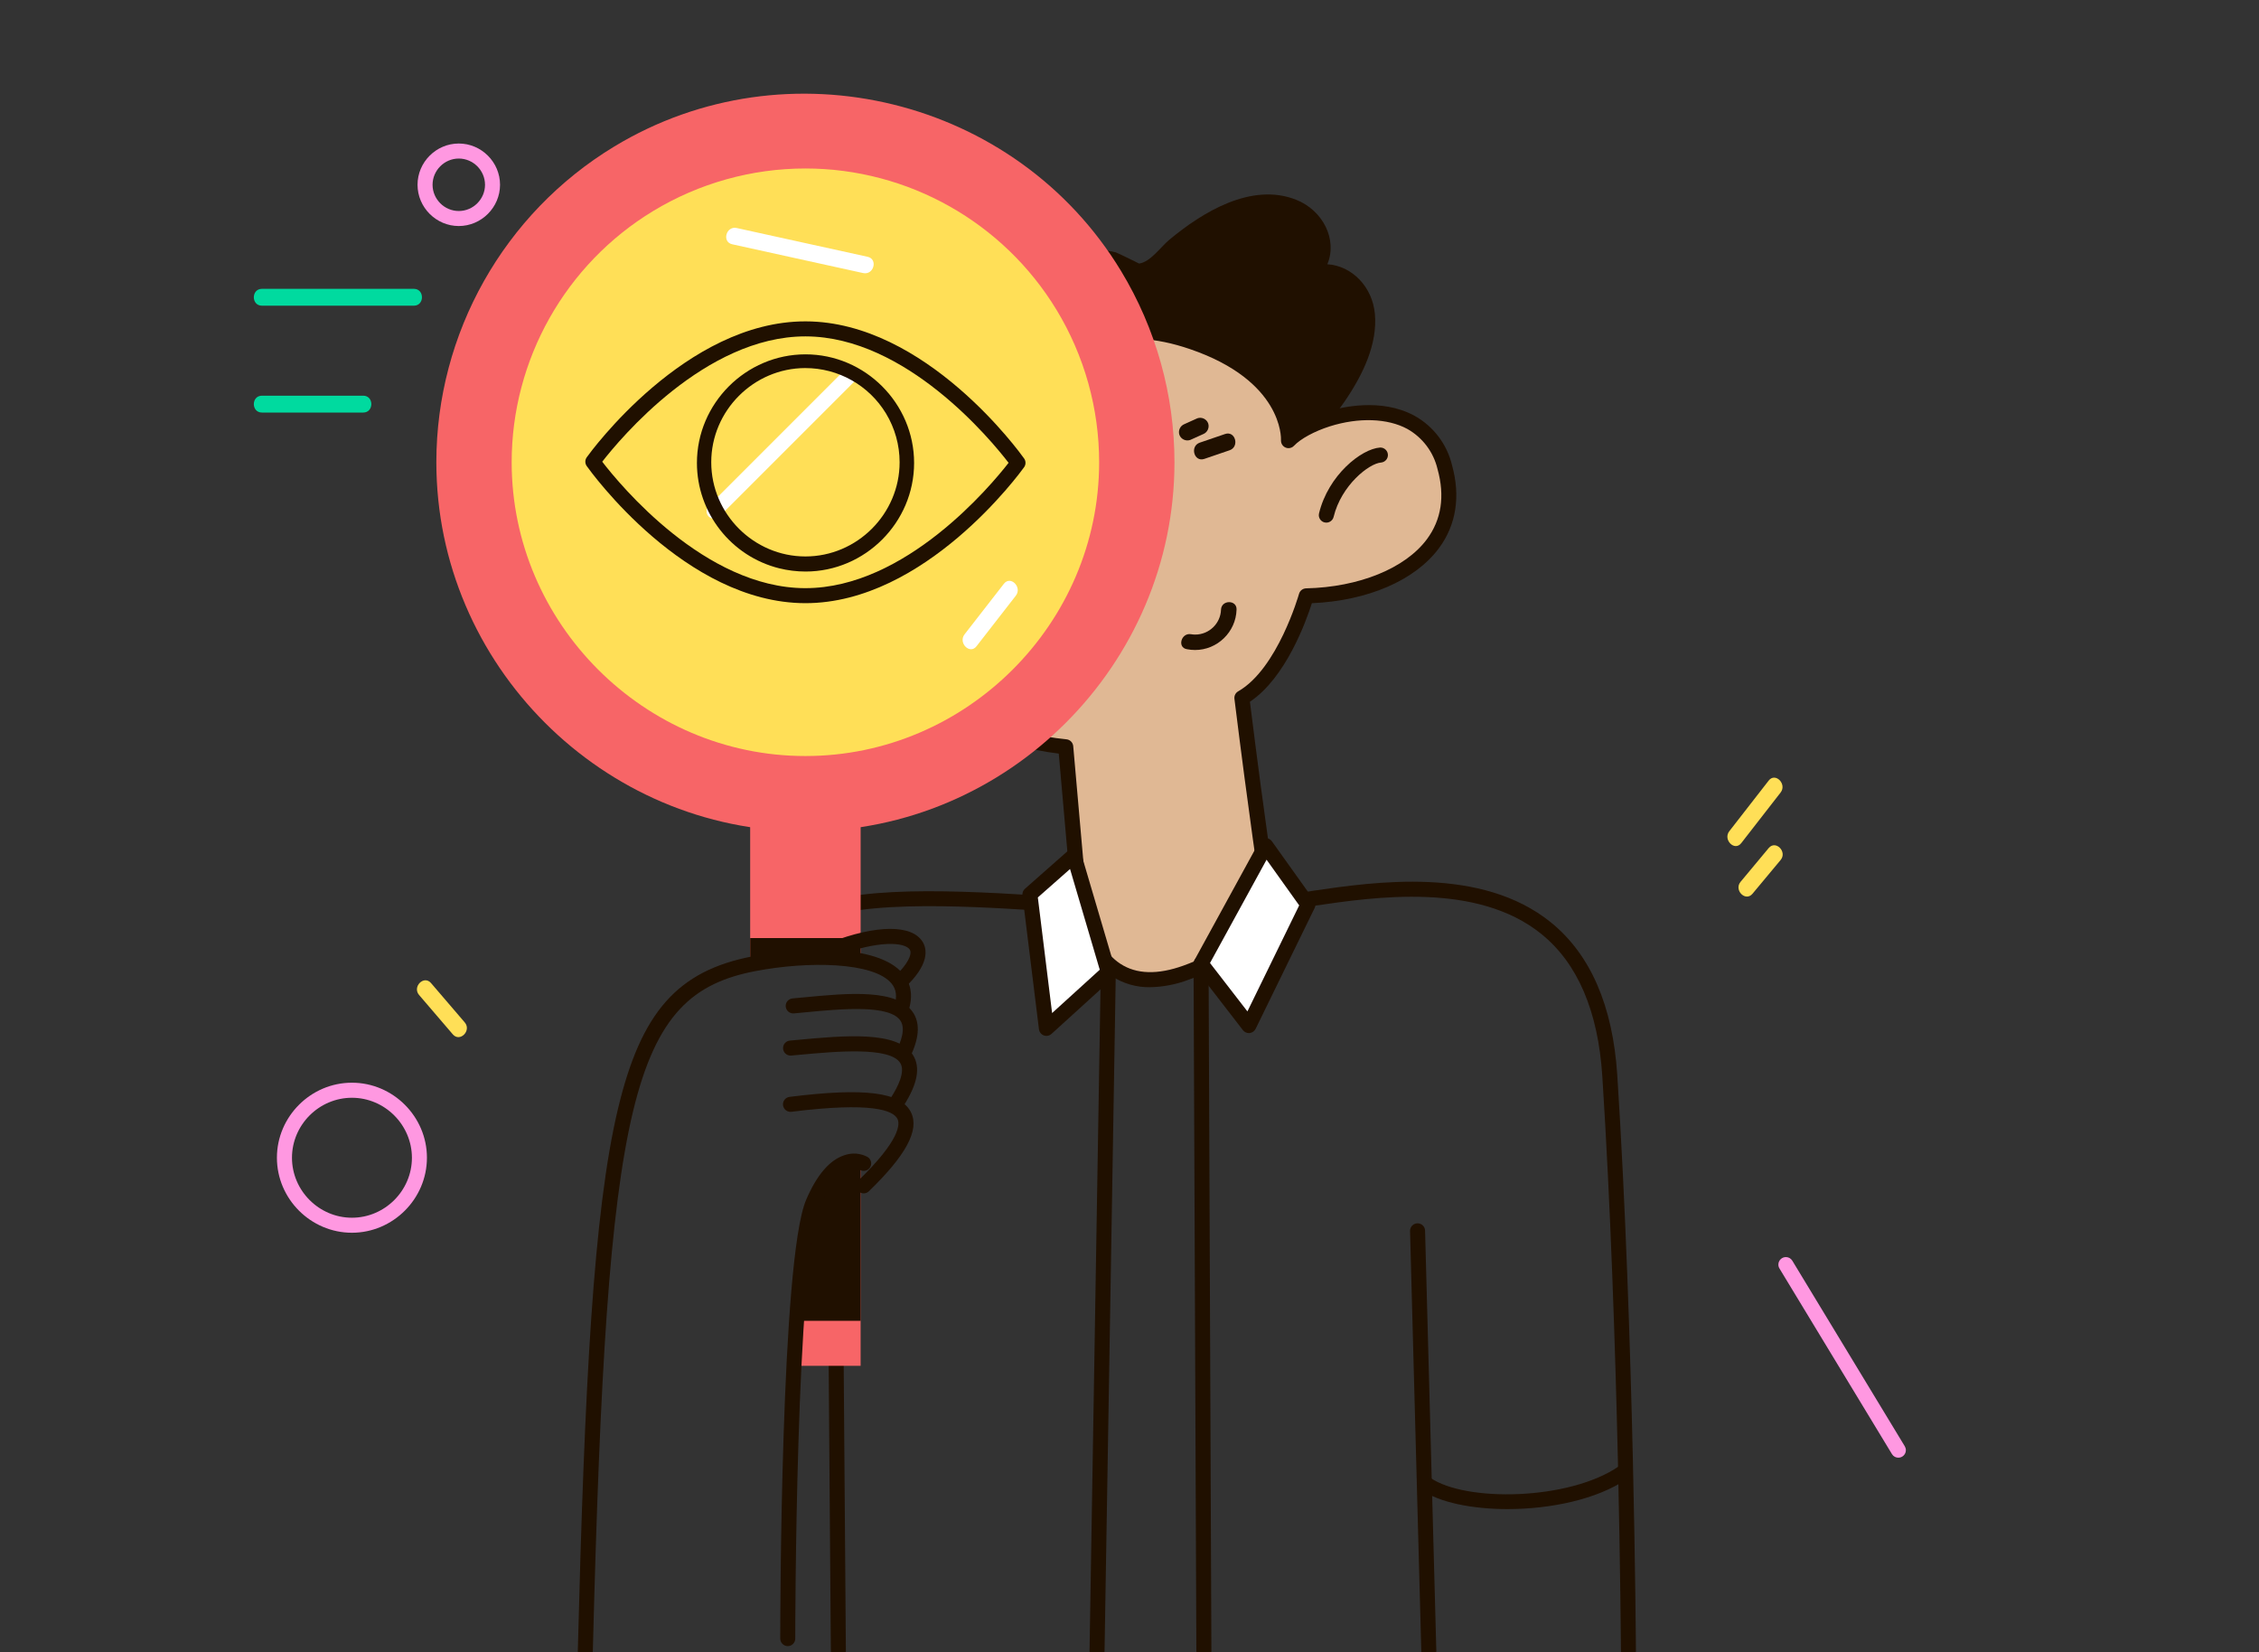 <?xml version="1.0" encoding="UTF-8" standalone="no"?> <svg xmlns="http://www.w3.org/2000/svg" xmlns:xlink="http://www.w3.org/1999/xlink" xmlns:serif="http://www.serif.com/" width="100%" height="100%" viewBox="0 0 521 381" version="1.1" xml:space="preserve" style="fill-rule:evenodd;clip-rule:evenodd;stroke-linejoin:round;stroke-miterlimit:2;"><rect x="0" y="0" width="521" height="381" fill="#333333" stroke="none"/> <g transform="matrix(1,0,0,1,58.54,21.469)"> <g id="teaser-newsletter"> <g id="Gruppe_7687"> <g id="Gruppe_7682"> <g id="Pfad_10095" transform="matrix(1,0,0,1,-288.241,-41.422)"> <path d="M546.8,92.379C546.242,86.073 541.5,81.251 535.829,80.889C538.199,75.273 534.876,68.474 528.606,66.005C518.283,61.94 506.965,68.921 499.337,75.283C497.384,76.911 495,80.4 492.4,80.73C492.444,80.725 487.415,78.257 487.056,78.154C482.352,76.979 477.392,77.358 472.922,79.235C460.647,84.059 455.427,97.215 451.037,108.62C450.244,110.68 453.063,111.704 454.356,110.337C477.735,114.646 500.425,122.091 521.812,132.471C522.097,132.625 522.416,132.705 522.739,132.705C523.811,132.705 524.692,131.824 524.692,130.752C524.692,130.565 524.665,130.378 524.612,130.198C524.838,130.095 525.042,129.949 525.212,129.768C533.758,120.554 548.012,106.068 546.798,92.379" style="fill:rgb(32,16,0);fill-rule:nonzero;"></path> </g> <g id="Pfad_10096" transform="matrix(1,0,0,1,-283.31,-97.443)"> <path d="M444.569,233.032C448.701,243.32 459.257,247.069 470.555,248.188L473.539,282.105C473.539,282.105 475.188,308.584 498.284,300.278C514.76,294.353 517.584,284.228 517.584,284.228C517.584,284.228 514.773,265.904 511.176,236.909C521.005,231.309 526.025,213.384 526.025,213.384C545.012,212.962 563.286,202.839 557.978,183.724C554.211,170.171 540.611,169.592 530.927,172.646C526.963,173.913 523.647,175.776 521.927,177.599C521.927,177.599 522.782,162.711 499.77,154.847C479.96,148.073 467.95,156.487 459.784,168.518C456.79,172.893 452.935,172.338 451.346,179.38C446.576,200.7 440.385,222.613 444.566,233.034" style="fill:rgb(224,184,148);fill-rule:nonzero;"></path> </g> <g id="Pfad_10097" transform="matrix(1,0,0,1,-280.254,-94.328)"> <path d="M486.955,300.51C483.842,300.563 480.783,299.685 478.172,297.989C469.672,292.404 468.788,279.637 468.754,279.097L465.9,246.64C452.1,244.991 443.586,239.723 439.908,230.563C436.122,221.124 440.198,203.579 444.513,185.002C445.213,181.976 445.925,178.924 446.605,175.886C447.216,172.46 449.213,169.434 452.122,167.525C453.353,166.682 454.43,165.633 455.306,164.425C465.937,148.759 479.667,144.07 497.282,150.092C514.71,156.048 519.146,165.934 520.254,171.145C522.465,169.747 524.853,168.649 527.354,167.88C530.975,166.738 540.215,164.542 547.935,168.729C552.297,171.147 555.444,175.293 556.601,180.144C558.593,187.318 557.549,193.932 553.582,199.274C548.063,206.704 537.17,211.399 524.277,211.957C522.97,216.057 518.264,229.176 509.986,234.68C513.474,262.691 516.223,280.669 516.25,280.85C516.287,281.093 516.273,281.34 516.207,281.577C516.082,282.025 512.945,292.633 495.824,298.792C492.991,299.87 489.994,300.451 486.964,300.509M443.13,229.27C446.408,237.432 454.438,242.036 467.68,243.347C468.505,243.429 469.162,244.092 469.235,244.918L472.219,278.836C472.23,278.993 473.049,290.477 480.097,295.101C483.797,297.53 488.697,297.676 494.653,295.531C508.372,290.597 512.114,282.617 512.763,280.948C512.32,278.02 509.673,260.289 506.413,234.005C506.328,233.312 506.669,232.632 507.275,232.286C516.375,227.1 521.265,209.972 521.313,209.8C521.518,209.067 522.182,208.551 522.943,208.534C535.143,208.263 545.814,203.923 550.803,197.207C554.157,192.692 554.985,187.262 553.266,181.069C552.347,177.129 549.812,173.752 546.285,171.769C541.737,169.303 535.052,169.079 528.404,171.177C524.851,172.312 521.683,174.033 520.144,175.666C519.817,176.012 519.361,176.209 518.884,176.209C517.933,176.209 517.151,175.427 517.151,174.476C517.151,174.443 517.152,174.41 517.154,174.377C517.179,173.831 517.52,160.662 496.168,153.364C480.015,147.837 467.944,151.973 458.175,166.364C457.093,167.881 455.758,169.2 454.229,170.264C451.968,171.677 450.423,173.999 449.993,176.63C449.312,179.675 448.601,182.73 447.893,185.769C443.705,203.8 439.748,220.831 443.129,229.258L443.13,229.27Z" style="fill:rgb(32,16,0);fill-rule:nonzero;"></path> </g> <g id="Pfad_10098" transform="matrix(1,0,0,1,-378.074,-132.644)"> <path d="M591.546,211.465C591.204,210.462 591.722,209.354 592.71,208.972L595.684,207.632C596.687,207.278 597.804,207.8 598.177,208.796C598.519,209.799 598.001,210.907 597.013,211.289L594.039,212.629C593.036,212.983 591.919,212.461 591.546,211.465" style="fill:rgb(32,16,0);fill-rule:nonzero;"></path> </g> <g id="Pfad_10099" transform="matrix(1,0,0,1,-435.251,-144.839)"> <path d="M682.606,243.89C682.468,243.89 682.33,243.874 682.196,243.841C681.422,243.654 680.872,242.955 680.872,242.159C680.872,242.021 680.889,241.884 680.921,241.75C683.061,232.932 690.687,226.873 694.997,226.575C695.024,226.574 695.051,226.573 695.078,226.573C696.029,226.573 696.811,227.355 696.811,228.306C696.811,229.198 696.123,229.951 695.235,230.032C692.475,230.222 686.062,235.251 684.287,242.565C684.1,243.339 683.402,243.889 682.605,243.89" style="fill:rgb(32,16,0);fill-rule:nonzero;"></path> </g> <g id="Pfad_10100" transform="matrix(1,0,0,1,-384.254,-139.107)"> <path d="M608.256,217.721L602.434,219.709C600.078,220.509 601.09,224.273 603.469,223.461L609.29,221.473C611.646,220.673 610.634,216.909 608.256,217.721" style="fill:rgb(32,16,0);fill-rule:nonzero;"></path> </g> <g id="Pfad_10101" transform="matrix(1,0,0,1,-379.019,-208.011)"> <path d="M602.086,327.122C601.987,330.309 599.339,332.876 596.151,332.876C595.817,332.876 595.484,332.848 595.155,332.792C592.9,332.408 591.931,335.859 594.203,336.246C594.825,336.371 595.459,336.434 596.094,336.434C601.248,336.434 605.525,332.274 605.668,327.122C605.777,324.822 602.194,324.822 602.085,327.122" style="fill:rgb(32,16,0);fill-rule:nonzero;"></path> </g> <g id="Pfad_10102" transform="matrix(1,0,0,1,-219.941,-326.152)"> <path d="M345.791,519.241C345.791,519.241 345.79,519.241 345.79,519.241C344.84,519.241 344.058,518.459 344.058,517.509C344.058,517.004 344.279,516.523 344.663,516.194C353.203,508.871 377.856,509.758 400.289,511.157C404.543,511.424 407.896,511.637 409.641,511.597C410.588,511.602 411.364,512.383 411.364,513.33C411.364,514.249 410.632,515.017 409.714,515.061C407.821,515.102 404.414,514.887 400.074,514.614C384.358,513.633 355.105,511.806 346.918,518.823C346.605,519.093 346.205,519.242 345.791,519.241" style="fill:rgb(32,16,0);fill-rule:nonzero;"></path> </g> <g id="Pfad_10103" transform="matrix(1,0,0,1,-412.076,-322.253)"> <path d="M729.108,683.253C728.162,683.252 727.382,682.477 727.376,681.531C727.376,680.807 726.924,608.514 723.081,548.95C722.114,533.959 717.39,522.932 709.042,516.177C694.184,504.15 670.613,507.609 656.531,509.677C653.151,510.285 649.732,510.65 646.3,510.77C645.381,510.726 644.65,509.959 644.65,509.039C644.65,508.088 645.432,507.306 646.383,507.306C646.386,507.306 646.39,507.306 646.393,507.306C649.624,507.179 652.842,506.825 656.024,506.247C670.668,504.099 695.178,500.504 711.217,513.484C720.348,520.873 725.502,532.731 726.534,548.726C730.383,608.393 730.834,680.787 730.834,681.511C730.834,681.514 730.834,681.518 730.834,681.521C730.834,682.467 730.058,683.248 729.112,683.253L729.108,683.253Z" style="fill:rgb(32,16,0);fill-rule:nonzero;"></path> </g> <g id="Pfad_10104" transform="matrix(1,0,0,1,-472.542,-461.858)"> <path d="M743.531,822.858C742.598,822.857 741.825,822.103 741.801,821.171L739.207,724.271C739.207,724.255 739.206,724.24 739.206,724.224C739.206,723.292 739.96,722.518 740.892,722.493C740.913,722.492 740.935,722.492 740.956,722.492C741.887,722.492 742.656,723.25 742.67,724.18L745.264,821.08C745.264,821.096 745.265,821.111 745.265,821.127C745.265,822.059 744.511,822.833 743.579,822.858L743.531,822.858Z" style="fill:rgb(32,16,0);fill-rule:nonzero;"></path> </g> <g id="Pfad_10105" transform="matrix(1,0,0,1,-475.988,-560.685)"> <path d="M765.153,887.216C756.977,887.216 749.459,885.689 745.345,882.84C744.878,882.517 744.599,881.984 744.599,881.416C744.599,880.466 745.381,879.684 746.331,879.684C746.684,879.684 747.028,879.791 747.318,879.992C755.454,885.628 779.288,885.234 790.745,877.392C791.033,877.195 791.374,877.089 791.723,877.089C792.674,877.089 793.456,877.871 793.456,878.822C793.456,879.393 793.173,879.928 792.702,880.251C785.745,885.011 774.974,887.215 765.154,887.215" style="fill:rgb(32,16,0);fill-rule:nonzero;"></path> </g> <g id="Pfad_10106" transform="matrix(1,0,0,1,-317.176,-311.587)"> <path d="M506.315,487.42L496.165,496.376L499.976,527.267L514.242,514.297L506.315,487.42Z" style="fill:white;fill-rule:nonzero;"></path> </g> <g id="Pfad_10107" transform="matrix(1,0,0,1,-314.106,-308.519)"> <path d="M496.906,525.932C496.035,525.932 495.293,525.275 495.186,524.411L491.375,493.519C491.306,492.952 491.521,492.386 491.949,492.008L502.099,483.053C502.415,482.774 502.823,482.62 503.245,482.62C504.01,482.62 504.689,483.127 504.906,483.861L512.833,510.739C513.02,511.376 512.825,512.067 512.333,512.512L498.067,525.481C497.748,525.77 497.333,525.931 496.902,525.931M494.926,494L498.215,520.664L509.204,510.675L502.353,487.446L494.926,494Z" style="fill:rgb(32,16,0);fill-rule:nonzero;"></path> </g> <g id="Pfad_10108" transform="matrix(1,0,0,1,-387.13,-307.505)"> <path d="M605.6,508.27L616.624,522.536L630.241,494.652L620.514,481.034L605.6,508.27Z" style="fill:white;fill-rule:nonzero;"></path> </g> <g id="Pfad_10109" transform="matrix(1,0,0,1,-384.062,-304.438)"> <path d="M613.551,521.2C613.015,521.2 612.508,520.951 612.181,520.526L601.157,506.261C600.737,505.717 600.678,504.973 601.008,504.37L615.923,477.134C616.227,476.58 616.811,476.235 617.442,476.235C618.001,476.235 618.527,476.505 618.852,476.96L628.579,490.577C628.947,491.094 629.003,491.773 628.725,492.343L615.108,520.227C614.845,520.765 614.322,521.13 613.727,521.191C613.668,521.196 613.61,521.2 613.551,521.2M604.59,505.04L613.217,516.203L625.158,491.751L617.636,481.218L604.59,505.04Z" style="fill:rgb(32,16,0);fill-rule:nonzero;"></path> </g> <g id="Pfad_10110" transform="matrix(1,0,0,1,-384.061,-352.699)"> <path d="M603.175,713.7C602.228,713.699 601.447,712.922 601.443,711.975L600.794,553.475C600.794,553.473 600.794,553.47 600.794,553.468C600.794,552.52 601.572,551.74 602.519,551.736L602.526,551.736C603.473,551.737 604.254,552.514 604.258,553.461L604.907,711.961C604.91,712.911 604.132,713.696 603.182,713.7L603.175,713.7Z" style="fill:rgb(32,16,0);fill-rule:nonzero;"></path> </g> <g id="Pfad_10111" transform="matrix(1,0,0,1,-341.543,-356.146)"> <path d="M536.016,717.146L535.986,717.146C535.037,717.128 534.271,716.334 534.286,715.385L536.88,558.828C536.918,557.887 537.699,557.133 538.641,557.128C539.59,557.146 540.356,557.94 540.341,558.889L537.747,715.445C537.73,716.383 536.954,717.145 536.016,717.145" style="fill:rgb(32,16,0);fill-rule:nonzero;"></path> </g> <g id="Pfad_10112" transform="matrix(1,0,0,1,-234.677,-482.548)"> <path d="M369.491,843.548C368.546,843.548 367.766,842.774 367.759,841.829L367.11,756.6C367.11,756.596 367.11,756.591 367.11,756.587C367.11,755.636 367.892,754.854 368.842,754.854C369.787,754.854 370.567,755.628 370.574,756.573L371.223,841.798C371.223,841.803 371.223,841.807 371.223,841.812C371.223,842.757 370.449,843.537 369.504,843.544L369.491,843.548Z" style="fill:rgb(32,16,0);fill-rule:nonzero;"></path> </g> <g id="Pfad_10113" transform="matrix(1,0,0,1,-66.662,-362.535)"> <path d="M115.309,576.839L107.527,567.761C105.895,565.861 103.154,568.62 104.776,570.512L112.557,579.59C114.189,581.49 116.93,578.732 115.308,576.839" style="fill:rgb(255,223,87);fill-rule:nonzero;"></path> </g> <g id="Pfad_10114" transform="matrix(1,0,0,1,-602.233,-279.734)"> <path d="M951.609,438.27L942.53,449.942C941.011,451.895 943.745,454.668 945.281,452.693L954.359,441.021C955.878,439.068 953.144,436.294 951.608,438.27" style="fill:rgb(255,223,87);fill-rule:nonzero;"></path> </g> <g id="Pfad_10115" transform="matrix(1,0,0,1,-606.766,-307.358)"> <path d="M956.142,481.457L949.657,489.239C948.065,491.149 950.803,493.916 952.408,491.99L958.893,484.209C960.485,482.298 957.747,479.531 956.142,481.458" style="fill:rgb(255,223,87);fill-rule:nonzero;"></path> </g> <g id="Pfad_10116" transform="matrix(1,0,0,1,-9.453,-404.407)"> <path d="M32.084,667.212C32.082,667.212 32.081,667.212 32.079,667.212C22.589,667.212 14.779,659.402 14.779,649.912C14.779,640.422 22.589,632.612 32.079,632.612C41.569,632.612 49.379,640.422 49.379,649.912C49.371,659.398 41.57,667.201 32.084,667.212M32.084,636.085C24.497,636.085 18.253,642.329 18.253,649.916C18.253,657.503 24.497,663.747 32.084,663.747C39.671,663.747 45.915,657.503 45.915,649.916C45.906,642.332 39.668,636.094 32.084,636.085" style="fill:rgb(255,152,225);fill-rule:nonzero;"></path> </g> <g id="Pfad_10117" transform="matrix(1,0,0,1,-66.909,-20.607)"> <path d="M114.181,51.262C108.962,51.262 104.667,46.967 104.667,41.748C104.667,36.529 108.962,32.234 114.181,32.234C119.4,32.234 123.695,36.529 123.695,41.748C123.689,46.965 119.398,51.256 114.181,51.262M114.181,35.699C110.863,35.699 108.132,38.43 108.132,41.748C108.132,45.066 110.863,47.797 114.181,47.797C117.499,47.797 120.23,45.066 120.23,41.748C120.227,38.431 117.498,35.702 114.181,35.699" style="fill:rgb(255,152,225);fill-rule:nonzero;"></path> </g> <g id="Pfad_10118" transform="matrix(1,0,0,1,0,-79.982)"> <path d="M36.9,125.117L1.88,125.117C-0.62,125.117 -0.628,129.008 1.88,129.008L36.9,129.008C39.4,129.008 39.408,125.117 36.9,125.117" style="fill:rgb(0,218,159);fill-rule:nonzero;"></path> </g> <g id="Pfad_10119" transform="matrix(1,0,0,1,0,-123.649)"> <path d="M25.224,193.425L1.88,193.425C-0.62,193.425 -0.628,197.316 1.88,197.316L25.224,197.316C27.724,197.316 27.732,193.425 25.224,193.425" style="fill:rgb(0,218,159);fill-rule:nonzero;"></path> </g> <g id="Pfad_10120" transform="matrix(1,0,0,1,-623.073,-475.654)"> <path d="M1002.36,790.335C1001.75,790.336 1001.19,790.019 1000.88,789.501L974.936,746.701C974.771,746.43 974.684,746.118 974.684,745.801C974.684,744.85 975.466,744.068 976.417,744.068C977.022,744.068 977.584,744.384 977.898,744.901L1003.84,787.701C1004,787.972 1004.09,788.283 1004.09,788.6C1004.09,789.55 1003.31,790.331 1002.36,790.331" style="fill:rgb(255,152,225);fill-rule:nonzero;"></path> </g> <g id="Pfad_10121" transform="matrix(1,0,0,1,-74.574,-0.002)"> <path d="M274.582,41.018C282.642,54.319 286.905,69.578 286.905,85.131C286.905,131.825 248.482,170.248 201.788,170.248C155.094,170.248 116.671,131.825 116.671,85.131C116.671,55.4 132.248,27.745 157.675,12.337C197.609,-11.862 250.382,1.085 274.582,41.018" style="fill:rgb(247,101,103);fill-rule:nonzero;"></path> </g> <g id="Pfad_10122" transform="matrix(1,0,0,1,-105.361,-30.789)"> <path d="M290.512,80.808C296.927,91.394 300.32,103.539 300.32,115.918C300.32,153.082 269.738,183.664 232.574,183.664C195.41,183.664 164.828,153.082 164.828,115.918C164.828,92.254 177.226,70.244 197.464,57.98C208.05,51.565 220.195,48.172 232.574,48.172C256.238,48.172 278.248,60.57 290.512,80.808" style="fill:rgb(255,223,87);fill-rule:nonzero;"></path> </g> <g id="Pfad_10123" transform="matrix(1,0,0,1,-135.48,-93.277)"> <path d="M262.707,210.9C262.67,210.9 262.602,210.873 262.607,210.9C234.956,210.824 213.17,180.563 212.256,179.276C211.829,178.674 211.831,177.863 212.261,177.263C213.181,175.981 235.08,145.915 262.68,145.915L262.785,145.915C290.435,145.991 312.222,176.25 313.136,177.537C313.563,178.139 313.561,178.95 313.131,179.55C312.211,180.832 290.311,210.9 262.709,210.9M262.616,207.436L262.707,207.436C285.8,207.436 305.5,183.749 309.555,178.536C305.523,173.292 285.906,149.444 262.774,149.38L262.681,149.38C239.563,149.38 219.881,173.066 215.835,178.28C219.865,183.521 239.483,207.374 262.616,207.438" style="fill:rgb(32,16,0);fill-rule:nonzero;"></path> </g> <g id="Pfad_10124" transform="matrix(1,0,0,1,-202.854,-271.501)"> <path d="M330.98,472.137C334.9,471.576 338.877,471.541 342.806,472.032L342.806,424.713L317.329,424.713L317.329,473.683C321.344,471.73 326.137,471.565 330.98,472.137" style="fill:rgb(247,101,103);fill-rule:nonzero;"></path> </g> <g id="Pfad_10125" transform="matrix(1,0,0,1,-220.474,-436.797)"> <path d="M344.9,730.292L360.423,730.292L360.423,683.778C359.452,683.518 358.457,683.354 357.454,683.289C344.305,690.519 344.868,714.739 344.9,730.289" style="fill:rgb(247,101,103);fill-rule:nonzero;"></path> </g> <g id="Pfad_10126" transform="matrix(1,0,0,1,-202.855,-345.274)"> <path d="M330.855,545.5C334.535,545.485 338.773,545.1 342.807,545.418L342.807,540.118L317.33,540.118L317.33,547.456C321.064,545.639 325.472,545.369 329.966,545.801C330.218,545.6 330.533,545.493 330.855,545.501" style="fill:rgb(32,16,0);fill-rule:nonzero;"></path> </g> <g id="Pfad_10127" transform="matrix(1,0,0,1,-220.557,-436.796)"> <path d="M345.022,719.916L360.509,719.916L360.509,683.777C359.538,683.517 358.543,683.353 357.54,683.288C347.07,689.044 345.291,705.564 345.021,719.916" style="fill:rgb(32,16,0);fill-rule:nonzero;"></path> </g> <g id="Pfad_10128" transform="matrix(1,0,0,1,-289.678,-199.296)"> <path d="M462.672,312.441L453.593,324.114C452.074,326.067 454.808,328.84 456.344,326.865L465.422,315.193C466.941,313.24 464.207,310.467 462.671,312.442" style="fill:white;fill-rule:nonzero;"></path> </g> <g id="Pfad_10129" transform="matrix(1,0,0,1,-193.047,-55.04)"> <path d="M334.609,92.788L304.418,86.151C301.978,85.615 300.936,89.365 303.384,89.903L333.575,96.54C336.015,97.076 337.058,93.326 334.609,92.788" style="fill:white;fill-rule:nonzero;"></path> </g> <g id="Pfad_10130" transform="matrix(1,0,0,1,-185.025,-112.779)"> <path d="M291.17,210.934C291.17,210.934 291.17,210.934 291.169,210.934C290.219,210.934 289.437,210.152 289.437,209.202C289.437,208.743 289.62,208.302 289.945,207.977L320.993,176.93C321.316,176.619 321.747,176.445 322.195,176.445C323.145,176.445 323.927,177.227 323.927,178.177C323.927,178.625 323.753,179.056 323.442,179.379L292.395,210.426C292.071,210.752 291.63,210.935 291.17,210.934" style="fill:white;fill-rule:nonzero;"></path> </g> <g id="Pfad_10131" transform="matrix(1,0,0,1,-180.798,-106.228)"> <path d="M308.057,216.558C306.019,216.556 303.988,216.309 302.009,215.822C290.875,213.061 282.993,202.986 282.993,191.515C282.993,177.777 294.298,166.472 308.036,166.472C321.774,166.472 333.079,177.777 333.079,191.515C333.079,205.245 321.787,216.546 308.057,216.558M307.976,169.635C296.075,169.657 286.295,179.455 286.295,191.356C286.295,203.272 296.1,213.077 308.016,213.077C319.932,213.077 329.737,203.272 329.737,191.356C329.737,187.388 328.649,183.494 326.593,180.1C322.651,173.602 315.576,169.626 307.976,169.638" style="fill:rgb(32,16,0);fill-rule:nonzero;"></path> </g> <g id="Pfad_10132" transform="matrix(1,0,0,1,-233.563,-341.534)"> <path d="M387.8,537.237C385.315,533.223 377.145,533.282 366.479,537.386C365.811,537.643 365.368,538.288 365.368,539.003C365.368,539.953 366.15,540.735 367.1,540.735C367.313,540.735 367.524,540.696 367.722,540.62C377.804,536.739 383.81,537.372 384.855,539.06C385.446,540.014 384.51,542.382 381.086,545.52C381.074,545.53 381.067,545.543 381.056,545.554C381.937,546.302 382.598,547.276 382.967,548.371C383.136,548.296 383.291,548.195 383.428,548.071C389.58,542.431 388.808,538.861 387.801,537.233" style="fill:rgb(32,16,0);fill-rule:nonzero;"></path> </g> <g id="Pfad_10133" transform="matrix(1,0,0,1,-132.408,-350.078)"> <path d="M279.494,555.416C280.606,556.763 280.811,558.452 280.12,560.557C281.292,560.79 282.366,561.375 283.197,562.234C284.853,557.841 283.566,554.907 282.167,553.212C276.139,545.903 257.501,547.212 247.442,549.142C230.157,552.453 221.748,561.959 216.416,584.217C210.709,608.039 208.69,648.117 207.129,709.301C207.105,710.251 207.867,711.053 208.817,711.077L208.862,711.077C209.795,711.077 210.569,710.322 210.592,709.389C213.855,581.48 219.463,558.027 248.092,552.545C260.247,550.216 275.383,550.43 279.492,555.415" style="fill:rgb(32,16,0);fill-rule:nonzero;"></path> </g> <g id="Pfad_10134" transform="matrix(1,0,0,1,-217.44,-368.125)"> <path d="M366.662,582.17C367.618,583.781 367.049,586.511 365.033,590.147C365.303,590.257 365.566,590.385 365.818,590.531L367.047,591.48C367.322,591.735 367.565,592.022 367.771,592.335C370.725,587.191 371.341,583.267 369.641,580.402C366.172,574.554 354.504,575.669 344.211,576.659L341.721,576.892C340.817,576.954 340.107,577.715 340.107,578.621C340.107,579.572 340.889,580.354 341.84,580.354C341.905,580.354 341.969,580.35 342.034,580.343L344.541,580.106C352.888,579.306 364.316,578.215 366.661,582.17" style="fill:rgb(32,16,0);fill-rule:nonzero;"></path> </g> <g id="Pfad_10135" transform="matrix(1,0,0,1,-216.291,-385.42)"> <path d="M364.72,619.693C363.771,619.691 362.99,618.909 362.99,617.96C362.99,617.629 363.085,617.306 363.263,617.027C364.889,614.488 366.578,611.051 365.393,609.107C363.042,605.245 350.415,606.421 342.058,607.196L340.237,607.365C340.185,607.37 340.133,607.372 340.08,607.372C339.13,607.372 338.348,606.59 338.348,605.64C338.348,604.749 339.036,603.996 339.924,603.915L341.737,603.747C352.58,602.739 364.873,601.596 368.351,607.305C370.073,610.131 369.363,613.922 366.181,618.896C365.863,619.394 365.311,619.696 364.72,619.696" style="fill:rgb(32,16,0);fill-rule:nonzero;"></path> </g> <g id="Pfad_10136" transform="matrix(1,0,0,1,-216.292,-408.274)"> <path d="M356.942,662C355.992,662 355.21,661.218 355.21,660.268C355.21,659.8 355.4,659.351 355.736,659.025C365.477,649.579 365.289,645.972 364.756,644.861C363.778,642.825 358.743,640.879 340.297,643.181C340.22,643.192 340.141,643.197 340.063,643.197C339.113,643.197 338.331,642.415 338.331,641.465C338.331,640.589 338.996,639.843 339.867,639.744C357.244,637.57 365.621,638.654 367.88,643.364C369.826,647.42 366.733,653.187 358.148,661.511C357.825,661.825 357.392,662.001 356.942,662" style="fill:rgb(32,16,0);fill-rule:nonzero;"></path> </g> <g id="Pfad_10137" transform="matrix(1,0,0,1,-215.143,-433.372)"> <path d="M338.285,791.5C337.335,791.5 336.553,790.718 336.553,789.768C336.553,786.206 336.621,702.36 342.529,688.576C344.986,682.842 347.963,679.376 351.378,678.29C353.129,677.677 355.058,677.826 356.694,678.701C357.212,679.014 357.529,679.577 357.529,680.183C357.529,681.133 356.747,681.915 355.797,681.915C355.488,681.915 355.184,681.832 354.918,681.675C354.099,681.316 353.171,681.297 352.338,681.621C350.701,682.186 348.222,684.087 345.713,689.941C340.083,703.079 340.013,788.904 340.013,789.77C340.013,790.72 339.231,791.502 338.281,791.502" style="fill:rgb(32,16,0);fill-rule:nonzero;"></path> </g> </g> </g> </g> </g> </svg> 